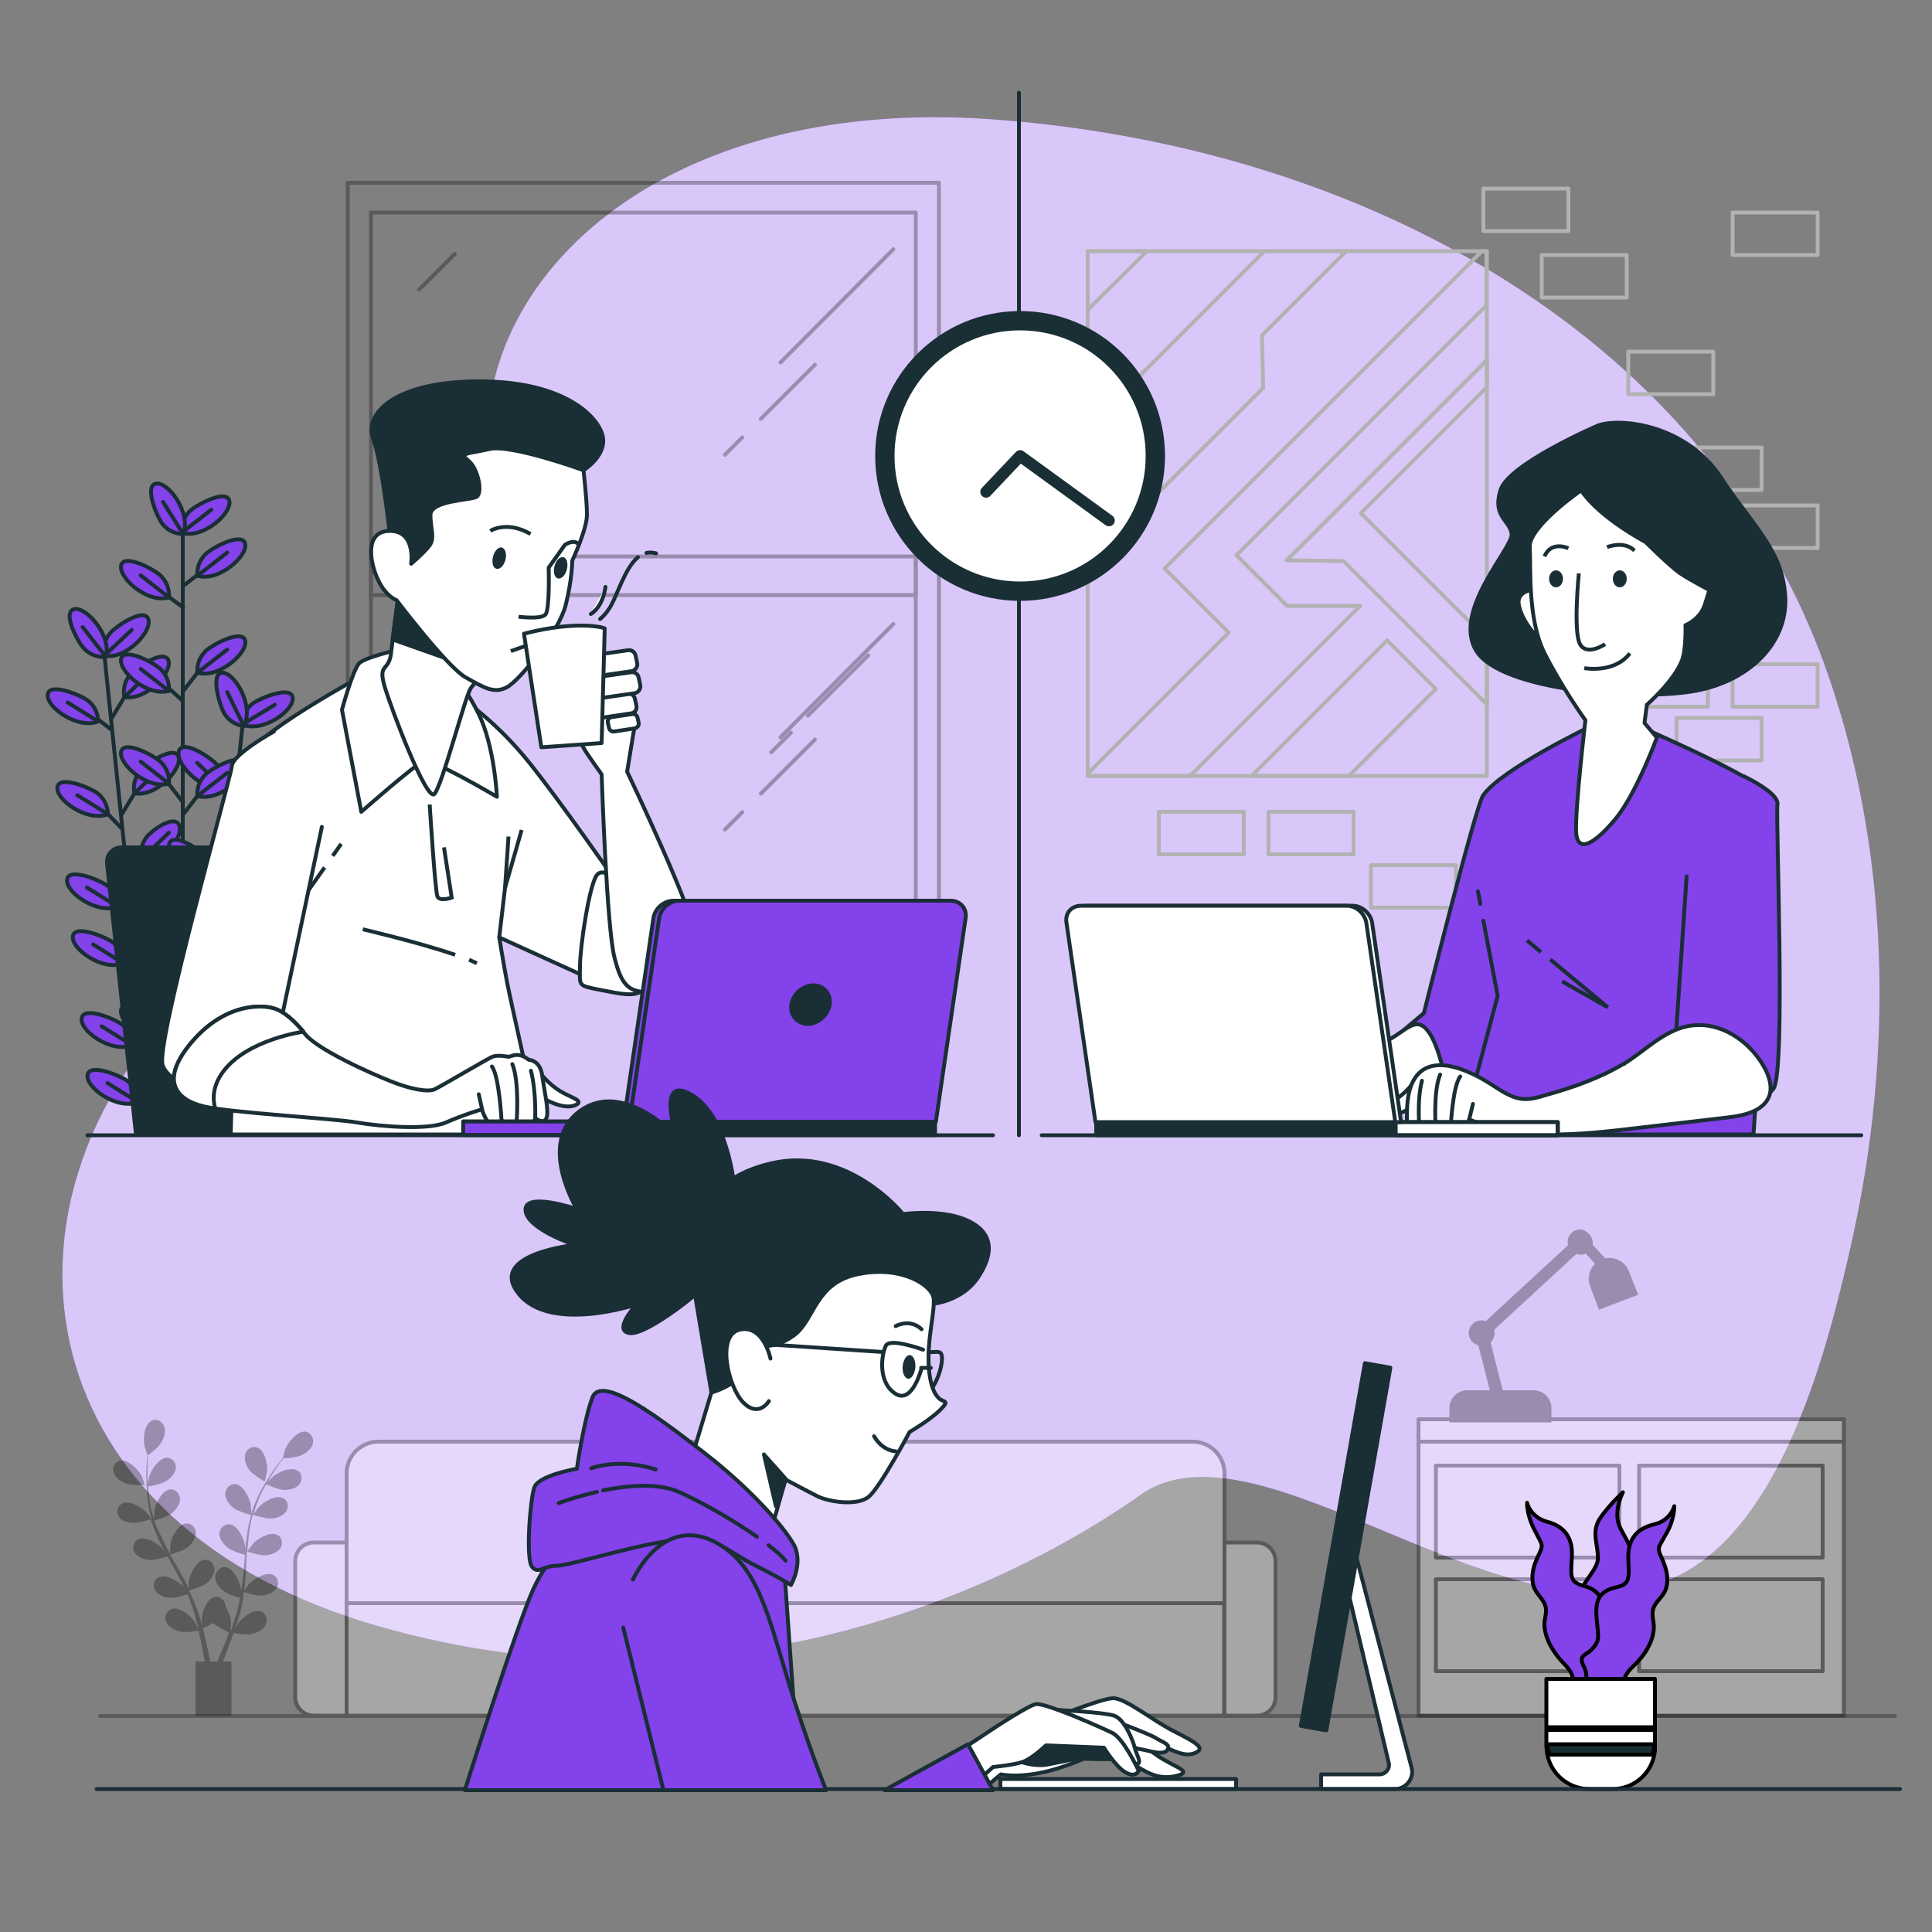 <?xml version="1.0" encoding="utf-8"?>
<svg version="1.1" id="Layer_1" xmlns="http://www.w3.org/2000/svg" xmlns:xlink="http://www.w3.org/1999/xlink" x="0px" y="0px"
	 viewBox="0 0 500 500" style="enable-background:new 0 0 500 500;" xml:space="preserve">
<rect x="0" y="0" width="500" height="500" fill="#808080" stroke="none"/>
<style type="text/css">
	.st0{fill:#8342EA;}
	.st1{opacity:0.7;fill:#FFFFFF;}
	.st2{fill:none;stroke:#1A2E35;stroke-linecap:round;stroke-linejoin:round;stroke-miterlimit:10;}
	.st3{opacity:0.3;}
	.st4{fill:#FFFFFF;stroke:#000000;stroke-linecap:round;stroke-linejoin:round;stroke-miterlimit:10;}
	.st5{fill:none;stroke:#000000;stroke-linecap:round;stroke-linejoin:round;stroke-miterlimit:10;}
	.st6{stroke:#000000;stroke-miterlimit:10;}
	.st7{fill:none;stroke:#B2B2B2;stroke-linecap:round;stroke-linejoin:round;stroke-miterlimit:10;}
	.st8{fill:#8342EA;stroke:#000000;stroke-linecap:round;stroke-linejoin:round;stroke-miterlimit:10;}
	.st9{fill:#1A2E35;stroke:#000000;stroke-linecap:round;stroke-linejoin:round;stroke-miterlimit:10;}
	.st10{fill:#8342EA;stroke:#1A2E35;stroke-linecap:round;stroke-linejoin:round;stroke-miterlimit:10;}
	.st11{fill:#5AE4A7;stroke:#1A2E35;stroke-linecap:round;stroke-linejoin:round;stroke-miterlimit:10;}
	.st12{fill:none;stroke:#1A2E35;stroke-miterlimit:10;}
	.st13{fill:#FFFFFF;stroke:#1A2E35;stroke-linecap:round;stroke-linejoin:round;stroke-miterlimit:10;}
	.st14{fill:#1A2E35;stroke:#1A2E35;stroke-linecap:round;stroke-linejoin:round;stroke-miterlimit:10;}
	.st15{fill:#1A2E35;}
	.st16{fill:none;stroke:#1A2E35;stroke-width:3;stroke-linecap:round;stroke-linejoin:round;stroke-miterlimit:10;}
</style>
<g id="Background_Simple">
</g>
<g id="Graphics">
</g>
<g id="Shadow_4">
</g>
<g id="Shadow_3">
</g>
<g id="Shadow_2">
</g>
<g id="Shadow_1">
</g>
<g id="Character_4">
</g>
<g id="Character_2_1_">
</g>
<g id="Character_1">
</g>
<g id="Text">
</g>
<g>
	<path class="st0" d="M409.7,86.7c-43.2-34.1-98.2-51.8-152.6-55.8c-82-6-130,37-131,81s-23.9,91.8-78,146.4
		c-54,54.6-41,136.6,50,162.6s166-12,197-34c31-22,96,42,139,21c27.4-13.4,38.9-59,44.9-85.5c11.2-49.4,10.4-103-7-150.9
		C459.2,136.7,437.2,108.5,409.7,86.7z"/>
	<path class="st1" d="M409.7,86.7c-43.2-34.1-98.2-51.8-152.6-55.8c-82-6-130,37-131,81s-23.9,91.8-78,146.4
		c-54,54.6-41,136.6,50,162.6s166-12,197-34c31-22,96,42,139,21c27.4-13.4,38.9-59,44.9-85.5c11.2-49.4,10.4-103-7-150.9
		C459.2,136.7,437.2,108.5,409.7,86.7z"/>
</g>
<line class="st2" x1="263.7" y1="24" x2="263.7" y2="293.8"/>
<g class="st3">
	<g>
		<path class="st4" d="M325.3,444H81.2c-2.7,0-4.8-2.2-4.8-4.8V404c0-2.7,2.2-4.8,4.8-4.8h244.1c2.7,0,4.8,2.2,4.8,4.8v35.1
			C330.2,441.8,328,444,325.3,444z"/>
		<path class="st4" d="M316.8,444H89.7v-62.7c0-4.5,3.7-8.2,8.2-8.2h210.8c4.5,0,8.2,3.7,8.2,8.2V444z"/>
		<rect x="89.7" y="414.9" class="st4" width="227.1" height="29.1"/>
	</g>
	<line class="st5" x1="25.9" y1="444.1" x2="490.4" y2="444.1"/>
</g>
<g class="st3">
	<rect x="367.1" y="373.1" class="st4" width="110.1" height="70.9"/>
	<g>
		<rect x="371.6" y="379.3" class="st4" width="47.5" height="23.8"/>
		<rect x="424.2" y="379.3" class="st4" width="47.5" height="23.8"/>
	</g>
	<g>
		<rect x="371.6" y="408.7" class="st4" width="47.5" height="23.8"/>
		<rect x="424.2" y="408.7" class="st4" width="47.5" height="23.8"/>
	</g>
	<rect x="367.1" y="367.3" class="st4" width="110.1" height="5.8"/>
	<path class="st6" d="M421.1,329.2c-0.9-2.4-3.5-3.6-5.9-3l-3.6-4c0.2-0.7,0.2-1.5-0.8-2.6c-0.5-0.5-1.1-0.9-1.9-0.9
		c-1.5,0-2.7,1.2-2.7,2.7c0,0.3,0.1,0.7,0.2,1l-21.8,20.1c-0.6-0.3-1.4-0.4-2.2-0.1c-0.8,0.3-1.5,1-1.7,1.9
		c-0.4,1.7,0.7,3.2,2.3,3.4l3.2,12.6h-6.5c-2.3,0-4.1,1.9-4.1,4.1v3.2H401v-3.2c0-2.3-1.9-4.1-4.1-4.1h-8.4l-3.3-13.1
		c0.7-0.5,1.1-1.3,1.1-2.2c0-0.3-0.1-0.7-0.2-1l21.8-20.1c0.4,0.2,0.8,0.3,1.2,0.3c0.5,0,1-0.1,1.4-0.4l3,3.3
		c-1.6,1.3-2.3,3.5-1.5,5.6l2.1,5.6l9.2-3.5L421.1,329.2z"/>
</g>
<g class="st3">
	<g>
		<path d="M68.5,383.4c0,0,0.6-2.4,0.6-2.5c0.2-1.8-0.5-5.4-2.4-6.2c-1.3-0.6-2.8,0.2-3.2,1.6c-0.4,1.4,0.2,3,1,4.1
			C65.4,381.6,68.5,383.4,68.5,383.4z"/>
		<path d="M32.5,383.9c1.5,0.6,5,0.4,5,0.4c0,0-0.8-2.3-0.9-2.4c-0.8-1.6-3.4-4.2-5.4-3.9c-1.4,0.2-2.2,1.7-1.8,3.1
			C29.8,382.4,31.3,383.4,32.5,383.9z"/>
		<path d="M34.1,394.1c1.5,0.2,4.7-0.9,4.9-0.9c0.6,1.8,1.3,3.5,2.1,5.3c0.5,1,1,2,1.5,3c-0.3-0.4-0.6-0.8-0.6-0.8
			c-1.2-1.3-4.4-3.2-6.2-2.3c-1.3,0.6-1.7,2.2-0.9,3.4c0.7,1.2,2.4,1.8,3.7,1.9c1.4,0.1,4.1-0.7,4.8-0.9c0.2,0.4,0.4,0.8,0.6,1.1
			c1,1.8,2,3.6,2.9,5.4c0.3,0.6,0.6,1.3,0.9,1.9c-0.3-0.4-0.5-0.7-0.5-0.7c-1.2-1.3-4.4-3.2-6.2-2.3c-1.3,0.6-1.7,2.2-0.9,3.4
			c0.7,1.2,2.4,1.8,3.7,1.9c1.3,0.1,3.8-0.6,4.6-0.9c0.3,0.7,0.6,1.3,0.8,2c0.2,0.4,0.3,0.9,0.5,1.3c0.1,0.4,0.3,0.9,0.4,1.3
			c0.2,0.9,0.5,1.7,0.7,2.6c0.2,0.6,0.3,1.1,0.4,1.7c-0.3-0.6-1-1.8-1-1.9c-1-1.5-3.9-3.8-5.8-3.2c-1.4,0.4-2,2-1.5,3.3
			c0.5,1.3,2.1,2.1,3.4,2.5c1.4,0.4,4.6-0.1,5-0.2c0.2,0.9,0.4,1.8,0.6,2.7c0.6,3,1,5.5,1.3,7.2l1.4,0c0-0.1,0-0.1,0-0.2
			c-0.3-1.8-0.8-4.3-1.5-7.3c-0.2-0.9-0.5-2-0.7-3c0.2-0.1,1.6-0.7,2.7-1.4c1.1,1.1,3.8,2.3,4.1,2.5c-0.3,0.9-0.7,1.8-1,2.6
			c-1.1,2.8-2.2,5.2-2.9,6.8l1.5-0.1c0.7-1.6,1.6-3.7,2.5-6.3c0.3-0.9,0.7-1.9,1-2.9c0.4,0.1,3.5,0.6,5,0.2c1.3-0.3,2.9-1.1,3.4-2.5
			c0.5-1.3,0-2.8-1.4-3.3c-1.9-0.6-4.8,1.7-5.8,3.2c-0.1,0.1-0.6,1.1-0.9,1.8c0.1-0.4,0.3-0.8,0.4-1.2c0.3-0.8,0.5-1.7,0.8-2.6
			c0.1-0.4,0.2-0.9,0.4-1.4c0.1-0.4,0.2-0.9,0.3-1.4c0.2-1.1,0.4-2.2,0.5-3.4c0.7,0.2,3.4,1.1,4.7,0.9c1.3-0.1,3-0.7,3.8-1.9
			c0.7-1.2,0.4-2.8-0.9-3.4c-1.8-0.9-5,1-6.2,2.3c-0.1,0.1-0.9,1.1-1.3,1.7c0.1-0.7,0.2-1.4,0.2-2.1c0.2-2,0.3-4.1,0.4-6.1
			c0-0.6,0.1-1.2,0.1-1.9c0.3,0.1,3.4,1.1,4.9,1c1.3-0.1,3-0.7,3.8-1.9c0.7-1.2,0.4-2.8-0.9-3.4c-1.8-0.9-5,1-6.2,2.3
			c-0.1,0.1-1.2,1.6-1.5,2c0.1-1.4,0.2-2.7,0.4-4.1c0.2-1.9,0.5-3.7,1-5.4c0.1,0,3.4,1.1,4.9,1c1.3-0.1,3-0.7,3.8-1.9
			c0.7-1.2,0.4-2.8-0.9-3.4c-1.8-0.9-5,1-6.2,2.3c-0.1,0.1-0.9,1.2-1.3,1.8c-0.1,0,0,0-0.1,0c0.5-1.8,1.2-3.6,1.9-5.1
			c0.4-0.9,0.9-1.8,1.4-2.6c0.6,0.3,3.3,1.5,4.7,1.5c1.4,0,3.1-0.4,3.9-1.5c0.8-1.1,0.7-2.8-0.5-3.5c-1.7-1.1-5.1,0.4-6.4,1.6
			c-0.1,0.1-0.8,0.8-1.3,1.3c0.2-0.4,0.4-0.7,0.6-1.1c0.8-1.3,1.6-2.5,2.3-3.5c0.4-0.6,0.8-1.1,1.2-1.5c0.7,0,3.6-0.2,4.8-0.9
			c1.2-0.6,2.6-1.7,2.8-3.1c0.2-1.4-0.7-2.8-2.1-2.9c-2-0.1-4.3,2.7-5,4.4c-0.1,0.1-0.7,2.5-0.7,2.5c0,0,0,0,0,0
			c-0.4,0.4-0.8,0.9-1.2,1.5c-0.8,1-1.6,2.1-2.4,3.4c-0.8,1.3-1.7,2.7-2.5,4.3c-0.8,1.6-1.5,3.3-2.1,5.2c0,0,0,0,0,0.1
			c0-0.6-0.1-2.3-0.1-2.4c-0.3-1.8-1.9-5.1-3.9-5.4c-1.4-0.2-2.6,1-2.7,2.4c-0.1,1.4,1,2.8,2.1,3.7c1.2,1,4.4,1.8,4.6,1.9
			c-0.5,1.8-0.9,3.6-1.1,5.5c-0.2,1.1-0.3,2.2-0.4,3.3c0-0.5-0.1-1-0.1-1c-0.3-1.8-1.9-5.1-3.9-5.4c-1.4-0.2-2.6,1-2.7,2.3
			c-0.1,1.4,1,2.8,2.1,3.7c1.1,0.9,3.8,1.7,4.5,1.9c0,0.4-0.1,0.8-0.1,1.3c-0.2,2-0.3,4.1-0.6,6.1c-0.1,0.7-0.2,1.4-0.3,2.1
			c0-0.5,0-0.8-0.1-0.9c-0.3-1.8-1.9-5.1-3.9-5.4c-1.4-0.2-2.6,1-2.7,2.4c-0.1,1.4,1,2.8,2.1,3.7c1,0.8,3.5,1.6,4.3,1.8
			c-0.1,0.7-0.2,1.4-0.4,2.1c-0.1,0.5-0.2,0.9-0.3,1.4c-0.1,0.5-0.3,0.9-0.4,1.3c-0.3,0.8-0.6,1.7-0.8,2.5c-0.2,0.6-0.4,1.1-0.6,1.7
			c0.1-0.7,0.2-2.1,0.2-2.2c0-1.2-0.5-3.1-1.4-4.5c0-0.2,0-0.4-0.1-0.5c-0.3-1.4-1.6-2.4-3-1.9c-1.9,0.6-3.1,4.1-3.1,5.9
			c0,0.1,0.1,1.3,0.2,2c-0.1-0.4-0.2-0.8-0.3-1.3c-0.2-0.9-0.5-1.7-0.8-2.6c-0.1-0.4-0.3-0.9-0.5-1.3c-0.1-0.4-0.3-0.9-0.5-1.4
			c-0.4-1-0.9-2.1-1.4-3.1c0.8-0.2,3.4-1,4.5-1.8c1-0.9,2.1-2.2,2.1-3.7c-0.1-1.4-1.2-2.6-2.7-2.4c-2,0.3-3.6,3.6-3.9,5.3
			c0,0.1-0.1,1.4-0.1,2.1c-0.3-0.6-0.6-1.2-0.9-1.9c-1-1.8-2-3.6-3-5.3c-0.3-0.5-0.6-1.1-0.9-1.6c0.3-0.1,3.4-0.9,4.6-1.9
			c1-0.9,2.1-2.2,2.1-3.7c-0.1-1.4-1.2-2.6-2.7-2.4c-2,0.3-3.6,3.6-3.9,5.3c0,0.1-0.1,2-0.1,2.5c-0.7-1.2-1.3-2.4-1.9-3.6
			c-0.8-1.7-1.6-3.3-2.2-5c0.1,0,3.4-0.9,4.6-1.9c1-0.9,2.1-2.2,2.1-3.7c-0.1-1.4-1.2-2.6-2.7-2.4c-2,0.3-3.6,3.6-3.9,5.3
			c0,0.1-0.1,1.5-0.1,2.2c-0.1,0-0.1,0-0.1,0c-0.6-1.8-1-3.6-1.2-5.4c-0.1-1-0.2-2-0.3-2.9c0.6-0.1,3.5-0.6,4.7-1.4
			c1.1-0.7,2.4-2,2.5-3.4c0.1-1.4-0.9-2.7-2.4-2.6c-2,0.1-4,3.1-4.5,4.9c0,0.1-0.2,1.1-0.3,1.8c0-0.4-0.1-0.9-0.1-1.3
			c-0.1-1.5,0-2.9,0-4.2c0-0.7,0.1-1.3,0.1-1.9c0.6-0.4,2.9-2.2,3.5-3.4c0.7-1.2,1.2-2.9,0.6-4.2c-0.6-1.3-2.1-2-3.3-1.2
			c-1.8,1-2.1,4.6-1.7,6.4c0,0.2,0.8,2.5,0.8,2.5c0,0,0,0,0,0c-0.1,0.6-0.1,1.2-0.2,1.9c-0.1,1.2-0.2,2.7-0.1,4.2
			c0,1.5,0.1,3.2,0.3,5c0.2,1.8,0.5,3.6,1.1,5.4c0,0,0,0,0,0.1c-0.3-0.5-1.3-1.8-1.4-1.9c-1.2-1.3-4.4-3.2-6.2-2.3
			c-1.3,0.6-1.7,2.2-0.9,3.4C31.1,393.4,32.8,394,34.1,394.1z"/>
		<path class="st3" d="M32.5,383.9c1.5,0.6,5,0.4,5,0.4c0,0-0.8-2.3-0.9-2.4c-0.8-1.6-3.4-4.2-5.4-3.9c-1.4,0.2-2.2,1.7-1.8,3.1
			C29.8,382.4,31.3,383.4,32.5,383.9z"/>
		<path class="st3" d="M68.5,383.4c0,0,0.6-2.4,0.6-2.5c0.2-1.8-0.5-5.4-2.4-6.2c-1.3-0.6-2.8,0.2-3.2,1.6c-0.4,1.4,0.2,3,1,4.1
			C65.4,381.6,68.5,383.4,68.5,383.4z"/>
		<path class="st3" d="M34.1,394.1c1.5,0.2,4.7-0.9,4.9-0.9c0.6,1.8,1.3,3.5,2.1,5.3c0.5,1,1,2,1.5,3c-0.3-0.4-0.6-0.8-0.6-0.8
			c-1.2-1.3-4.4-3.2-6.2-2.3c-1.3,0.6-1.7,2.2-0.9,3.4c0.7,1.2,2.4,1.8,3.7,1.9c1.4,0.1,4.1-0.7,4.8-0.9c0.2,0.4,0.4,0.8,0.6,1.1
			c1,1.8,2,3.6,2.9,5.4c0.3,0.6,0.6,1.3,0.9,1.9c-0.3-0.4-0.5-0.7-0.5-0.7c-1.2-1.3-4.4-3.2-6.2-2.3c-1.3,0.6-1.7,2.2-0.9,3.4
			c0.7,1.2,2.4,1.8,3.7,1.9c1.3,0.1,3.8-0.6,4.6-0.9c0.3,0.7,0.6,1.3,0.8,2c0.2,0.4,0.3,0.9,0.5,1.3c0.1,0.4,0.3,0.9,0.4,1.3
			c0.2,0.9,0.5,1.7,0.7,2.6c0.2,0.6,0.3,1.1,0.4,1.7c-0.3-0.6-1-1.8-1-1.9c-1-1.5-3.9-3.8-5.8-3.2c-1.4,0.4-2,2-1.5,3.3
			c0.5,1.3,2.1,2.1,3.4,2.5c1.4,0.4,4.6-0.1,5-0.2c0.2,0.9,0.4,1.8,0.6,2.7c0.6,3,1,5.5,1.3,7.2l1.4,0c0-0.1,0-0.1,0-0.2
			c-0.3-1.8-0.8-4.3-1.5-7.3c-0.2-0.9-0.5-2-0.7-3c0.2-0.1,1.6-0.7,2.7-1.4c1.1,1.1,3.8,2.3,4.1,2.5c-0.3,0.9-0.7,1.8-1,2.6
			c-1.1,2.8-2.2,5.2-2.9,6.8l1.5-0.1c0.7-1.6,1.6-3.7,2.5-6.3c0.3-0.9,0.7-1.9,1-2.9c0.4,0.1,3.5,0.6,5,0.2c1.3-0.3,2.9-1.1,3.4-2.5
			c0.5-1.3,0-2.8-1.4-3.3c-1.9-0.6-4.8,1.7-5.8,3.2c-0.1,0.1-0.6,1.1-0.9,1.8c0.1-0.4,0.3-0.8,0.4-1.2c0.3-0.8,0.5-1.7,0.8-2.6
			c0.1-0.4,0.2-0.9,0.4-1.4c0.1-0.4,0.2-0.9,0.3-1.4c0.2-1.1,0.4-2.2,0.5-3.4c0.7,0.2,3.4,1.1,4.7,0.9c1.3-0.1,3-0.7,3.8-1.9
			c0.7-1.2,0.4-2.8-0.9-3.4c-1.8-0.9-5,1-6.2,2.3c-0.1,0.1-0.9,1.1-1.3,1.7c0.1-0.7,0.2-1.4,0.2-2.1c0.2-2,0.3-4.1,0.4-6.1
			c0-0.6,0.1-1.2,0.1-1.9c0.3,0.1,3.4,1.1,4.9,1c1.3-0.1,3-0.7,3.8-1.9c0.7-1.2,0.4-2.8-0.9-3.4c-1.8-0.9-5,1-6.2,2.3
			c-0.1,0.1-1.2,1.6-1.5,2c0.1-1.4,0.2-2.7,0.4-4.1c0.2-1.9,0.5-3.7,1-5.4c0.1,0,3.4,1.1,4.9,1c1.3-0.1,3-0.7,3.8-1.9
			c0.7-1.2,0.4-2.8-0.9-3.4c-1.8-0.9-5,1-6.2,2.3c-0.1,0.1-0.9,1.2-1.3,1.8c-0.1,0,0,0-0.1,0c0.5-1.8,1.2-3.6,1.9-5.1
			c0.4-0.9,0.9-1.8,1.4-2.6c0.6,0.3,3.3,1.5,4.7,1.5c1.4,0,3.1-0.4,3.9-1.5c0.8-1.1,0.7-2.8-0.5-3.5c-1.7-1.1-5.1,0.4-6.4,1.6
			c-0.1,0.1-0.8,0.8-1.3,1.3c0.2-0.4,0.4-0.7,0.6-1.1c0.8-1.3,1.6-2.5,2.3-3.5c0.4-0.6,0.8-1.1,1.2-1.5c0.7,0,3.6-0.2,4.8-0.9
			c1.2-0.6,2.6-1.7,2.8-3.1c0.2-1.4-0.7-2.8-2.1-2.9c-2-0.1-4.3,2.7-5,4.4c-0.1,0.1-0.7,2.5-0.7,2.5c0,0,0,0,0,0
			c-0.4,0.4-0.8,0.9-1.2,1.5c-0.8,1-1.6,2.1-2.4,3.4c-0.8,1.3-1.7,2.7-2.5,4.3c-0.8,1.6-1.5,3.3-2.1,5.2c0,0,0,0,0,0.1
			c0-0.6-0.1-2.3-0.1-2.4c-0.3-1.8-1.9-5.1-3.9-5.4c-1.4-0.2-2.6,1-2.7,2.4c-0.1,1.4,1,2.8,2.1,3.7c1.2,1,4.4,1.8,4.6,1.9
			c-0.5,1.8-0.9,3.6-1.1,5.5c-0.2,1.1-0.3,2.2-0.4,3.3c0-0.5-0.1-1-0.1-1c-0.3-1.8-1.9-5.1-3.9-5.4c-1.4-0.2-2.6,1-2.7,2.3
			c-0.1,1.4,1,2.8,2.1,3.7c1.1,0.9,3.8,1.7,4.5,1.9c0,0.4-0.1,0.8-0.1,1.3c-0.2,2-0.3,4.1-0.6,6.1c-0.1,0.7-0.2,1.4-0.3,2.1
			c0-0.5,0-0.8-0.1-0.9c-0.3-1.8-1.9-5.1-3.9-5.4c-1.4-0.2-2.6,1-2.7,2.4c-0.1,1.4,1,2.8,2.1,3.7c1,0.8,3.5,1.6,4.3,1.8
			c-0.1,0.7-0.2,1.4-0.4,2.1c-0.1,0.5-0.2,0.9-0.3,1.4c-0.1,0.5-0.3,0.9-0.4,1.3c-0.3,0.8-0.6,1.7-0.8,2.5c-0.2,0.6-0.4,1.1-0.6,1.7
			c0.1-0.7,0.2-2.1,0.2-2.2c0-1.2-0.5-3.1-1.4-4.5c0-0.2,0-0.4-0.1-0.5c-0.3-1.4-1.6-2.4-3-1.9c-1.9,0.6-3.1,4.1-3.1,5.9
			c0,0.1,0.1,1.3,0.2,2c-0.1-0.4-0.2-0.8-0.3-1.3c-0.2-0.9-0.5-1.7-0.8-2.6c-0.1-0.4-0.3-0.9-0.5-1.3c-0.1-0.4-0.3-0.9-0.5-1.4
			c-0.4-1-0.9-2.1-1.4-3.1c0.8-0.2,3.4-1,4.5-1.8c1-0.9,2.1-2.2,2.1-3.7c-0.1-1.4-1.2-2.6-2.7-2.4c-2,0.3-3.6,3.6-3.9,5.3
			c0,0.1-0.1,1.4-0.1,2.1c-0.3-0.6-0.6-1.2-0.9-1.9c-1-1.8-2-3.6-3-5.3c-0.3-0.5-0.6-1.1-0.9-1.6c0.3-0.1,3.4-0.9,4.6-1.9
			c1-0.9,2.1-2.2,2.1-3.7c-0.1-1.4-1.2-2.6-2.7-2.4c-2,0.3-3.6,3.6-3.9,5.3c0,0.1-0.1,2-0.1,2.5c-0.7-1.2-1.3-2.4-1.9-3.6
			c-0.8-1.7-1.6-3.3-2.2-5c0.1,0,3.4-0.9,4.6-1.9c1-0.9,2.1-2.2,2.1-3.7c-0.1-1.4-1.2-2.6-2.7-2.4c-2,0.3-3.6,3.6-3.9,5.3
			c0,0.1-0.1,1.5-0.1,2.2c-0.1,0-0.1,0-0.1,0c-0.6-1.8-1-3.6-1.2-5.4c-0.1-1-0.2-2-0.3-2.9c0.6-0.1,3.5-0.6,4.7-1.4
			c1.1-0.7,2.4-2,2.5-3.4c0.1-1.4-0.9-2.7-2.4-2.6c-2,0.1-4,3.1-4.5,4.9c0,0.1-0.2,1.1-0.3,1.8c0-0.4-0.1-0.9-0.1-1.3
			c-0.1-1.5,0-2.9,0-4.2c0-0.7,0.1-1.3,0.1-1.9c0.6-0.4,2.9-2.2,3.5-3.4c0.7-1.2,1.2-2.9,0.6-4.2c-0.6-1.3-2.1-2-3.3-1.2
			c-1.8,1-2.1,4.6-1.7,6.4c0,0.2,0.8,2.5,0.8,2.5c0,0,0,0,0,0c-0.1,0.6-0.1,1.2-0.2,1.9c-0.1,1.2-0.2,2.7-0.1,4.2
			c0,1.5,0.1,3.2,0.3,5c0.2,1.8,0.5,3.6,1.1,5.4c0,0,0,0,0,0.1c-0.3-0.5-1.3-1.8-1.4-1.9c-1.2-1.3-4.4-3.2-6.2-2.3
			c-1.3,0.6-1.7,2.2-0.9,3.4C31.1,393.4,32.8,394,34.1,394.1z"/>
	</g>
	<rect x="50.6" y="430" width="9.3" height="14"/>
</g>
<g>
	<g>
		<rect x="420" y="130.8" class="st7" width="22" height="11"/>
		<rect x="448.4" y="130.8" class="st7" width="22" height="11"/>
		<rect x="433.9" y="144.7" class="st7" width="22" height="11"/>
		<rect x="433.9" y="115.8" class="st7" width="22" height="11"/>
		<rect x="420" y="171.9" class="st7" width="22" height="11"/>
		<rect x="448.4" y="171.9" class="st7" width="22" height="11"/>
		<rect x="448.4" y="55" class="st7" width="22" height="11"/>
		<rect x="421.4" y="91" class="st7" width="22" height="11"/>
		<rect x="399" y="66" class="st7" width="22" height="11"/>
		<rect x="383.9" y="48.8" class="st7" width="22" height="11"/>
		<rect x="433.9" y="185.8" class="st7" width="22" height="11"/>
		<rect x="299.9" y="210.1" class="st7" width="22" height="11"/>
		<rect x="328.3" y="210.1" class="st7" width="22" height="11"/>
		<rect x="354.8" y="223.9" class="st7" width="22" height="11"/>
	</g>
	<g>
		<rect x="281.5" y="65" class="st7" width="103.3" height="135.8"/>
		<path class="st7" d="M348.4,65h-21.2l-45.7,45.7v35.1l45.4-45.4l-0.3-13.6L348.4,65z M384.8,65h-1.3l-82.1,82.1l16.6,16.6
			l-36.4,36.4v0.7H308l44-44h-18.9l-13.1-13.1l64.7-64.7V65z M384.8,93.2L333,145l14.7,0.2l37.1,37.1v-16.9l-32.6-32.6l32.6-32.6
			V93.2z M359,165.7l-35.1,35.1h25.2l22.5-22.5L359,165.7z M281.5,65v15.2L296.8,65H281.5z"/>
	</g>
</g>
<g class="st3">
	<g>
		<rect x="90" y="47.3" class="st5" width="153" height="195.3"/>
		<rect x="96" y="55" class="st5" width="141" height="180"/>
		<rect x="96" y="144" class="st5" width="141" height="10"/>
	</g>
	<g>
		<line class="st5" x1="231.2" y1="64.5" x2="202" y2="93.8"/>
		<line class="st5" x1="192.1" y1="113.2" x2="187.6" y2="117.7"/>
		<line class="st5" x1="210.9" y1="94.4" x2="196.9" y2="108.4"/>
		<line class="st5" x1="117.7" y1="65.7" x2="108.5" y2="74.9"/>
		<line class="st5" x1="204.7" y1="189.6" x2="199.6" y2="194.7"/>
		<line class="st5" x1="224.7" y1="169.6" x2="209.1" y2="185.2"/>
	</g>
	<g>
		<line class="st5" x1="231.2" y1="161.5" x2="202" y2="190.8"/>
		<line class="st5" x1="192.1" y1="210.2" x2="187.6" y2="214.7"/>
		<line class="st5" x1="210.9" y1="191.4" x2="196.9" y2="205.4"/>
		<line class="st5" x1="117.7" y1="162.7" x2="108.5" y2="171.9"/>
		<line class="st5" x1="204.7" y1="286.6" x2="199.6" y2="291.7"/>
		<line class="st5" x1="224.7" y1="266.6" x2="209.1" y2="282.2"/>
	</g>
</g>
<g>
	<g>
		<path class="st8" d="M407.3,437.2c0,0-1-12.3,0-19.8c1-7.5,5.8-10.3,6.2-13.7c0.3-3.4-1.7-6.8,0.3-10.3c2.1-3.4,6.2-7.2,6.2-7.2
			s-2.7,5.1-0.7,9.2c2.1,4.1,5.2,8.5,3.1,12c-2.2,3.4-4.4,6.8-3.8,9.6c0.7,2.7,4.4,2.1,3.8,8.2c-0.7,6.2-2.4,8.5-2.4,8.5l0.3,3.4
			l-11.6-0.3"/>
		<path class="st8" d="M406.4,437.1c0,0,2.4-2.5-1.5-6.4c-2.5-2.5-5-6.2-5.2-10c-0.1-1.9,0.8-3.4,0.2-5.2c-0.6-1.9-2.6-3.2-3.1-5.3
			c-1-4.2,1.7-8,2.1-9.4c0.3-1.3,0-1.4-1.9-5.1c-1.9-3.7-1.8-6.8-1.8-6.8s0.8,3.7,5.1,4.9c4.3,1.1,6.8,3.9,6.5,9.1
			c-0.3,5.2-0.6,6.5,3,7.5c5.7,1.5,5.2,5.4,4.5,10.2c-0.4,3-0.6,3.8,1.2,6c1.5,1.8,3.7,1.5,1.9,4.5c-1.9,3.4,0.8,6.2-2.6,7.1
			C411.6,439.1,406.4,437.1,406.4,437.1z"/>
		<path class="st8" d="M420.9,437.7c0,0-2.4-2.6,1.7-6.4c2.6-2.4,5.2-6,5.4-9.9c0.1-1.9-0.7-3.4-0.1-5.2c0.7-1.9,2.7-3.1,3.3-5.2
			c1.2-4.1-1.5-8.1-1.8-9.4c-0.3-1.3,0-1.4,2-5c2-3.6,1.9-6.8,1.9-6.8s-0.9,3.7-5.2,4.7c-4.3,1-6.9,3.7-6.7,8.9
			c0.2,5.2,0.5,6.6-3.2,7.4c-5.8,1.3-5.3,5.3-4.8,10.1c0.3,3,0.5,3.8-1.4,5.9c-1.5,1.7-3.7,1.4-2.1,4.5c1.8,3.4-1,6.2,2.4,7.2
			C415.7,439.6,420.9,437.7,420.9,437.7z"/>
		<path class="st4" d="M428.3,434.5V452c0,0.3,0,0.7,0,1c-0.1,0.9-0.3,1.8-0.6,2.7c-1.5,4.3-5.6,7.3-10.4,7.3h-6
			c-4.8,0-8.9-3.1-10.4-7.3c-0.3-0.8-0.5-1.7-0.6-2.7c0-0.3-0.1-0.7-0.1-1v-17.5H428.3z"/>
	</g>
	<rect x="400.3" y="447" class="st9" width="28" height="0.7"/>
	<path class="st9" d="M428.2,451.4c-0.1,0.9-0.3,1.8-0.6,2.7H401c-0.3-0.8-0.5-1.7-0.6-2.7H428.2z"/>
</g>
<g>
	<g>
		<line class="st2" x1="27.1" y1="170.4" x2="39.7" y2="291.6"/>
		<g>
			<g>
				<line class="st2" x1="37.9" y1="274.5" x2="32.3" y2="268.6"/>
				<path class="st10" d="M34.2,270.5c0,0,0.2-2.9-2.4-5.2c-1.6-1.4-9.8-4.9-10.6-2C20.2,266.5,28.7,272.7,34.2,270.5z"/>
				<line class="st2" x1="34.2" y1="270.5" x2="26.3" y2="265.6"/>
			</g>
			<g>
				<line class="st2" x1="39.3" y1="287.8" x2="33.8" y2="283.3"/>
				<path class="st10" d="M35.7,285.2c0,0,0.2-2.9-2.4-5.2c-1.6-1.4-9.8-4.9-10.6-2C21.8,281.2,30.2,287.4,35.7,285.2z"/>
				<line class="st2" x1="35.7" y1="285.2" x2="27.8" y2="280.3"/>
			</g>
			<g>
				<line class="st2" x1="34.1" y1="237.7" x2="28.6" y2="232.7"/>
				<path class="st10" d="M30.4,234.6c0,0,0.2-2.9-2.4-5.2c-1.6-1.4-9.8-4.9-10.6-2C16.5,230.6,25,236.8,30.4,234.6z"/>
				<line class="st2" x1="30.4" y1="234.6" x2="22.5" y2="229.7"/>
			</g>
			<g>
				<line class="st2" x1="35.7" y1="253.3" x2="30.1" y2="247.4"/>
				<path class="st10" d="M31.9,249.3c0,0,0.2-2.9-2.4-5.2c-1.6-1.4-9.8-4.9-10.6-2C18,245.3,26.5,251.5,31.9,249.3z"/>
				<line class="st2" x1="31.9" y1="249.3" x2="24.1" y2="244.4"/>
			</g>
			<g>
				<line class="st2" x1="31.6" y1="214.5" x2="26.1" y2="208.8"/>
				<path class="st10" d="M27.9,210.7c0,0,0.2-2.9-2.4-5.2c-1.6-1.4-9.8-4.9-10.6-2C14,206.7,22.5,212.9,27.9,210.7z"/>
				<line class="st2" x1="27.9" y1="210.7" x2="20" y2="205.8"/>
			</g>
			<g>
				<line class="st2" x1="28.9" y1="188.9" x2="23.6" y2="184.8"/>
				<path class="st10" d="M25.4,186.7c0,0,0.2-2.9-2.4-5.2c-1.6-1.4-9.8-4.9-10.6-2C11.5,182.7,20,188.9,25.4,186.7z"/>
				<line class="st2" x1="25.4" y1="186.7" x2="17.5" y2="181.8"/>
			</g>
			<g>
				<line class="st2" x1="37.4" y1="266.3" x2="42" y2="258.7"/>
				<path class="st11" d="M40.6,261c0,0-0.8-2.8,1.3-5.6c1.2-1.7,8.6-6.8,10-4.1C53.4,254.2,46.4,262.1,40.6,261z"/>
				<line class="st2" x1="40.6" y1="261" x2="46.2" y2="255.8"/>
			</g>
			<g>
				<line class="st2" x1="33.3" y1="227.6" x2="38" y2="220"/>
				<path class="st10" d="M36.6,222.3c0,0-0.8-2.8,1.3-5.6c1.2-1.7,7-5.9,8.4-3.3C47.8,216.4,42.4,223.4,36.6,222.3z"/>
				<line class="st2" x1="36.6" y1="222.3" x2="43.7" y2="215.5"/>
			</g>
			<g>
				<line class="st2" x1="31.6" y1="210.6" x2="36.2" y2="203"/>
				<path class="st10" d="M34.8,205.3c0,0-0.8-2.8,1.3-5.6c1.2-1.7,8.6-6.8,10-4.1C47.6,198.5,40.6,206.4,34.8,205.3z"/>
				<line class="st2" x1="34.8" y1="205.3" x2="41.9" y2="198.5"/>
			</g>
			<g>
				<line class="st2" x1="29" y1="185.7" x2="33.6" y2="178.1"/>
				<path class="st10" d="M32.2,180.4c0,0-0.8-2.8,1.3-5.6c1.2-1.7,8.6-6.8,10-4.1C45,173.6,38,181.4,32.2,180.4z"/>
				<line class="st2" x1="32.2" y1="180.4" x2="39.3" y2="173.6"/>
				<path class="st10" d="M27,169.7c0,0-0.8-2.8,1.3-5.6c1.2-1.7,8.6-6.8,10-4.1C39.8,163,32.8,170.8,27,169.7z"/>
				<line class="st2" x1="27" y1="169.7" x2="34.1" y2="163"/>
				<path class="st10" d="M27.4,170c0,0-2.8,0.5-5.4-1.9c-1.6-1.4-5.9-9.3-3-10.4C22,156.6,29,164.4,27.4,170z"/>
				<line class="st2" x1="27.4" y1="170" x2="21.4" y2="162.3"/>
			</g>
		</g>
	</g>
	<line class="st2" x1="47.3" y1="135.6" x2="47.3" y2="291.3"/>
	<g>
		<line class="st2" x1="62.7" y1="188.3" x2="51.9" y2="291.9"/>
		<g>
			<g>
				<line class="st2" x1="52.1" y1="291.2" x2="49" y2="287.6"/>
				<path class="st11" d="M49,287.6c0,0,0.8-2.8-1.3-5.6c-1.2-1.7-8.6-6.8-10-4.1C36.2,280.8,43.2,288.7,49,287.6z"/>
				<line class="st2" x1="49" y1="287.6" x2="42.3" y2="281.2"/>
			</g>
			<g>
				<line class="st2" x1="55.9" y1="254.2" x2="51.3" y2="250.4"/>
				<path class="st11" d="M52.7,251.7c0,0,0.8-2.8-1.3-5.6c-1.2-1.7-8.6-6.8-10-4.1C39.9,245,46.9,252.8,52.7,251.7z"/>
				<line class="st2" x1="52.7" y1="251.7" x2="46" y2="245.3"/>
			</g>
			<g>
				<line class="st2" x1="54.4" y1="271.7" x2="49.8" y2="264.2"/>
				<path class="st11" d="M51.2,266.4c0,0,0.8-2.8-1.3-5.6c-1.2-1.7-8.6-6.8-10-4.1C38.4,259.7,45.4,267.5,51.2,266.4z"/>
				<line class="st2" x1="51.2" y1="266.4" x2="44.5" y2="260"/>
			</g>
			<g>
				<line class="st2" x1="58.2" y1="230.7" x2="53.8" y2="225.6"/>
				<path class="st10" d="M55.2,227.8c0,0,0.8-2.8-1.3-5.6c-1.2-1.7-8.6-6.8-10-4.1C42.4,221.1,49.4,228.9,55.2,227.8z"/>
				<line class="st2" x1="55.2" y1="227.8" x2="48.5" y2="221.4"/>
			</g>
			<g>
				<line class="st2" x1="60.6" y1="208.2" x2="56.3" y2="201.6"/>
				<path class="st10" d="M57.7,203.8c0,0,0.8-2.8-1.3-5.6c-1.2-1.7-8.6-6.8-10-4.1C44.9,197.1,51.9,204.9,57.7,203.8z"/>
				<line class="st2" x1="57.7" y1="203.8" x2="51" y2="197.4"/>
			</g>
			<g>
				<line class="st2" x1="53" y1="284.2" x2="59.1" y2="277.7"/>
				<path class="st11" d="M57.3,279.7c0,0-0.2-2.9,2.4-5.2c1.6-1.4,9.8-4.9,10.6-2C71.2,275.7,62.7,281.9,57.3,279.7z"/>
				<line class="st2" x1="57.3" y1="279.7" x2="65.6" y2="274.5"/>
			</g>
			<g>
				<line class="st2" x1="57" y1="245.5" x2="63.2" y2="239"/>
				<path class="st11" d="M61.3,241c0,0-0.2-2.9,2.4-5.2c1.6-1.4,9.8-4.9,10.6-2C75.2,237,66.7,243.2,61.3,241z"/>
				<line class="st2" x1="61.3" y1="241" x2="69.6" y2="235.8"/>
			</g>
			<g>
				<line class="st2" x1="58.8" y1="228.5" x2="64.9" y2="222"/>
				<path class="st11" d="M63.1,224c0,0-0.2-2.9,2.4-5.2c1.6-1.4,9.8-4.9,10.6-2C77,220,68.5,226.2,63.1,224z"/>
				<line class="st2" x1="63.1" y1="224" x2="71.4" y2="218.8"/>
			</g>
			<g>
				<line class="st2" x1="61.3" y1="202.3" x2="67.5" y2="197.1"/>
				<path class="st11" d="M65.7,199c0,0-0.2-2.9,2.4-5.2c1.6-1.4,9.8-4.9,10.6-2C79.6,195,71.1,201.2,65.7,199z"/>
				<line class="st11" x1="65.7" y1="199" x2="74" y2="193.8"/>
				<path class="st10" d="M62.7,187.5c0,0-0.2-2.9,2.4-5.2c1.6-1.4,9.8-4.9,10.6-2C76.6,183.5,68.2,189.8,62.7,187.5z"/>
				<line class="st2" x1="62.7" y1="187.5" x2="71.1" y2="182.4"/>
				<path class="st10" d="M63.1,187.9c0,0-2.9-0.1-4.9-3c-1.2-1.7-3.8-10.3-0.9-10.8C60.6,173.7,65.9,182.7,63.1,187.9z"/>
				<line class="st2" x1="63.1" y1="187.9" x2="58.8" y2="179.1"/>
			</g>
		</g>
	</g>
	<g>
		<g>
			<line class="st2" x1="47.1" y1="274.3" x2="42" y2="267.5"/>
			<path class="st11" d="M43.7,269.6c0,0,0.5-2.8-1.9-5.4c-1.4-1.6-9.3-5.9-10.4-3.1C30.3,264.2,38,271.3,43.7,269.6z"/>
			<line class="st2" x1="43.7" y1="269.6" x2="36.4" y2="263.9"/>
		</g>
		<g>
			<line class="st2" x1="47.3" y1="241.6" x2="42" y2="236.8"/>
			<path class="st11" d="M43.7,238.9c0,0,0.5-2.8-1.9-5.4c-1.4-1.6-9.3-5.9-10.4-3.1C30.3,233.5,38,240.5,43.7,238.9z"/>
			<line class="st2" x1="43.7" y1="238.9" x2="36.4" y2="233.2"/>
		</g>
		<g>
			<line class="st2" x1="47.4" y1="207.7" x2="42" y2="200.7"/>
			<path class="st10" d="M43.7,202.8c0,0,0.5-2.8-1.9-5.4c-1.4-1.6-9.3-5.9-10.4-3.1C30.3,197.4,38,204.4,43.7,202.8z"/>
			<line class="st2" x1="43.7" y1="202.8" x2="36.4" y2="197.1"/>
		</g>
		<g>
			<line class="st2" x1="47.1" y1="181.2" x2="42" y2="176.6"/>
			<path class="st10" d="M43.7,178.8c0,0,0.5-2.8-1.9-5.4c-1.4-1.6-9.3-5.9-10.4-3.1C30.3,173.4,38,180.4,43.7,178.8z"/>
			<line class="st2" x1="43.7" y1="178.8" x2="36.4" y2="173.1"/>
		</g>
		<g>
			<line class="st2" x1="47.4" y1="157.2" x2="42.1" y2="153.3"/>
			<path class="st10" d="M43.7,154.6c0,0,0.5-2.8-1.9-5.4c-1.4-1.6-9.3-5.9-10.4-3.1C30.3,149.2,38,156.3,43.7,154.6z"/>
			<line class="st2" x1="43.7" y1="154.6" x2="36.4" y2="148.9"/>
		</g>
		<g>
			<line class="st2" x1="48.4" y1="282.4" x2="52.7" y2="276.9"/>
			<path class="st11" d="M51.1,279c0,0-0.5-2.8,1.9-5.4c1.4-1.6,9.3-5.9,10.4-3.1C64.5,273.6,56.7,280.6,51.1,279z"/>
			<line class="st2" x1="51.1" y1="279" x2="58.8" y2="273"/>
		</g>
		<g>
			<line class="st2" x1="47.3" y1="235.1" x2="52.7" y2="228"/>
			<path class="st11" d="M51.1,230.1c0,0-0.5-2.8,1.9-5.4c1.4-1.6,9.3-5.9,10.4-3.1C64.5,224.7,56.7,231.8,51.1,230.1z"/>
			<line class="st2" x1="51.1" y1="230.1" x2="58.8" y2="224.1"/>
		</g>
		<g>
			<line class="st2" x1="47.3" y1="210.9" x2="52.7" y2="203.9"/>
			<path class="st10" d="M51.1,206c0,0-0.5-2.8,1.9-5.4c1.4-1.6,9.3-5.9,10.4-3.1C64.5,200.6,56.7,207.6,51.1,206z"/>
			<line class="st2" x1="51.1" y1="206" x2="58.8" y2="200"/>
		</g>
		<g>
			<line class="st2" x1="47.3" y1="179" x2="52.7" y2="172"/>
			<path class="st10" d="M51.1,174.1c0,0-0.5-2.8,1.9-5.4c1.4-1.6,9.3-5.9,10.4-3.1C64.5,168.7,56.7,175.7,51.1,174.1z"/>
			<line class="st2" x1="51.1" y1="174.1" x2="58.8" y2="168.1"/>
		</g>
		<g>
			<line class="st2" x1="47.6" y1="151.5" x2="52.9" y2="147.4"/>
			<path class="st10" d="M51.1,149c0,0-0.5-2.8,1.9-5.4c1.4-1.6,9.3-5.9,10.4-3.1C64.5,143.6,56.7,150.7,51.1,149z"/>
			<line class="st2" x1="51.1" y1="149" x2="58.8" y2="143"/>
			<path class="st10" d="M47,137.9c0,0-0.5-2.8,1.9-5.4c1.4-1.6,9.3-5.9,10.4-3.1C60.4,132.5,52.7,139.6,47,137.9z"/>
			<line class="st2" x1="47" y1="137.9" x2="54.7" y2="131.9"/>
			<path class="st10" d="M47.4,138.2c0,0-2.9,0.2-5.2-2.4c-1.4-1.6-4.9-9.8-2-10.6C43.4,124.3,49.6,132.8,47.4,138.2z"/>
			<line class="st2" x1="47.4" y1="138.2" x2="42.2" y2="129.9"/>
		</g>
	</g>
</g>
<g>
	<g>
		<path class="st10" d="M411.8,187.9c0,0-23.4,11.2-28,18c-2,3-15.3,56.3-15.3,56.3l-8.8,7.4l13.6,24h80.5c0,0,5.9-83,4.7-87.1
			c-1.2-4.1-29.2-16.2-32.4-17.7C422.7,187.3,414.5,186.4,411.8,187.9z"/>
		<polyline class="st12" points="401.2,248.3 416.1,260.7 404.3,254 		"/>
		<line class="st12" x1="395.2" y1="243.4" x2="398.8" y2="246.4"/>
		<g>
			<path class="st13" d="M316,280c0,0-2.8,0.4-3.9,2.2c-1.1,1.8-3.2,6.9-2.2,7.4c1,0.4,1.7-1.1,2.4-2.2c0.7-1.1,1.7-2.8,1.7-2.8
				l2.2-0.4L316,280z"/>
			<path class="st13" d="M319.9,277.3c0,0-3.2-0.3-4,1.1c-0.8,1.4-2.5,10.6-2.4,11.7c0.1,1.1,1.5,1.7,2.6-0.3
				c1.1-1.9,3.5-10.6,3.5-10.6L319.9,277.3z"/>
			<path class="st13" d="M326.5,277.2c0,0-4.7-2.2-6.7-1.8c-1.9,0.4-4.7,14.6-4.3,15.3c0.4,0.7,2.4,0.8,3.1-0.3
				c0.7-1.1,4.7-7.9,5.8-9.6C325.5,279.1,326.5,277.2,326.5,277.2z"/>
			<path class="st13" d="M375,284.4c0,0-1.8-12.3-5.1-17.1c-3.3-4.8-5.7-0.7-10.7,1.9c-3,1.6-21.1,9.2-22,9.5
				c-0.9,0.3-8.7-4.2-10.2-3c-1.5,1.2-7.2,8.4-8.4,12.3c-1.2,3.9,1.8,4.2,3,3c1.2-1.2,4.8-6.9,6.3-8.1c1.5-1.2,5.1,2.7,5.1,2.7
				s-5.4,2.7-7.2,3.9c-1.8,1.2,0.9,1.8,3.9,1.8c3,0,6.9-1.2,8.7-2.1c1.8-0.9,3-1.5,3-1.5S365.1,287.8,375,284.4z"/>
		</g>
		<path class="st14" d="M413.6,110.1c0,0-23.3,10-25.3,16.8c-2.1,6.8,2.4,7.7,2.9,11.2c0.6,3.5-15.6,20-9.1,30.4
			c6.5,10.3,41.9,13,56.6,10.3c14.7-2.7,24.2-13,23.3-24.8c-0.9-11.8-8-17.4-16.8-30.7C436.3,110.1,419.8,108,413.6,110.1z"/>
		<g>
			<path class="st13" d="M396.8,152.6c0,0-3.8,0.3-3.8,3.2c0,2.9,3.8,9.1,5.6,8.8C400.3,164.3,396.8,152.6,396.8,152.6z"/>
			<g>
				<path class="st13" d="M409.2,126.9c0,0-13.6,9.4-13.3,14.7c0.3,5.3-0.6,18.6,3.8,27.4c4.4,8.8,10.6,17.4,10.6,17.4
					s-2.7,23-2.4,28.9c0.3,5.9,5,2.9,10.3-3.5c5.3-6.5,10.6-20.9,10.6-20.9l-3.2-3.8l0.6-4.7c0,0,7.1-6.2,9.1-11.5
					c1.1-2.9,0.9-9.1,0.9-9.1s3.8-1.5,5-5.3c1.2-3.8,1.2-3.8,1.2-3.8s-4.7-2.4-7.7-4.4c-2.9-2.1-8.8-8-8.8-8S413.9,134,409.2,126.9z
					"/>
				<path class="st12" d="M408.6,148.4c0,0-1.5,15,0.3,18.3c1.8,3.2,6.5,0,6.5,0"/>
				<path class="st12" d="M410,172.9c0,0,7.7,1.5,11.8-3.8"/>
				<ellipse class="st15" cx="419.2" cy="149.8" rx="1.8" ry="2.2"/>
				<ellipse class="st15" cx="402.7" cy="149.8" rx="1.8" ry="2.2"/>
				<path class="st12" d="M415.9,141.6c0,0,4.4-1.8,7.1,0.9"/>
				<path class="st12" d="M405.9,141.9c0,0-4.4-2.1-6.2,2.1"/>
			</g>
		</g>
		<polyline class="st2" points="383.9,238.3 387.6,257.7 380.1,286 		"/>
		<line class="st2" x1="382.5" y1="230.7" x2="383.1" y2="233.9"/>
		<g>
			<path class="st10" d="M451.3,200.9c0,0,9.2,4.3,8.7,7.3c-0.5,3,2.2,68.9-1,73.5c-3.2,4.5-12.2,3-12.2,3s-3.8-11.8-7.7-15.4
				c-3.9-3.6-5.3-2.4-5.3-2.4l2.7-40.1"/>
			<path class="st13" d="M365.3,280.8c0,0-1.9,2.5-4.7,4.1c-2.7,1.6-6.3,2.5-3.8,3.6c2.5,1.1,6.3-0.5,8.5-1.9
				C367.5,285.2,365.3,280.8,365.3,280.8z"/>
			<path class="st13" d="M420.3,275.3c6-3.7,11.4-9.8,18.9-10c7.4-0.3,14.3,5,17.6,11.3c1.1,2.1,1.8,4.5,1.2,6.7
				c-1.3,4.2-6.5,5.4-10.9,5.9c-8,0.9-16,1.9-24,2.8c-14.4,1.7-29.5,3.3-42.9-2.3c-0.3,1.2-0.7,2.6-1.6,3.4c-1,0.8-2.8,0.8-3.3-0.4
				c-0.8,0.7-2.1,1.4-3.9,0.3c-0.3-0.1-1.5,0.5-2.9,0.3c-0.5-0.1-2.1-0.8-2.6-0.9c-0.6-0.1-1.3-0.4-1.6-0.9
				c-0.2-0.4-0.2-0.8-0.2-1.3c0-2.8,0-5.7,0.8-8.4c3.4-10.8,15.5-4.9,21.9-0.6c2.2,1.4,4.5,2.9,7.1,3.2c1.9,0.2,3.9-0.3,5.8-0.9
				c6.9-1.9,14.2-4.4,20.5-8.2C420.3,275.4,420.3,275.4,420.3,275.3z"/>
			<line class="st2" x1="380.2" y1="289.8" x2="381.2" y2="285.7"/>
			<path class="st2" d="M375.4,292.3c0,0,0.5-11.2,2.5-13.7"/>
			<path class="st2" d="M371.6,292.6c0,0-0.8-9.9,1.1-14.5"/>
			<path class="st2" d="M367.4,292.6c0,0-0.8-7.6,0.6-12.9"/>
		</g>
	</g>
</g>
<g>
	<path class="st14" d="M35.2,293.7l-7.5-70.3c-0.2-2.2,1.5-4.1,3.7-4.1h48.5c1.7,0,3.3,1.2,3.6,2.9l15.8,71.5H35.2z"/>
	<g>
		<path class="st13" d="M94.5,174.5c0,0-30.6,16.3-31.4,22.7c-0.8,6.4-3.4,96.4-3.4,96.4h80.2c0,0-7.9-35.3-8.7-39.5s-2-11.5-2-11.5
			l26.4,12l3.9-26.4c0,0-13.8-19.9-22.5-30.8c-8.7-10.9-19.9-19.3-25-20.5C107.1,175.9,94.5,174.5,94.5,174.5z"/>
		<g>
			<polyline class="st12" points="129.2,242.6 130.7,229.8 135,214.8 			"/>
			<line class="st12" x1="130.7" y1="229.8" x2="131.6" y2="216.5"/>
			<path class="st12" d="M121.4,248.4c0.7,0.3,1.4,0.6,2,0.9"/>
			<path class="st12" d="M93.9,240.5c0,0,14.2,3.3,23.9,6.6"/>
			<path class="st12" d="M111.2,208.2c0,0,1.4,22.4,2,23.8c0.6,1.4,3.7,0.3,3.7,0.3l-2-13"/>
			<line class="st12" x1="86.1" y1="221.5" x2="88.3" y2="218.4"/>
			<line class="st12" x1="77.5" y1="233.7" x2="84" y2="224.5"/>
		</g>
		<path class="st13" d="M103.7,168c0,0-9,2-10.7,3.6c-1.7,1.7-4.5,12.1-4.5,12.1l5,26.4c0,0,14.3-12.6,16.3-13.2
			c2-0.6,18.8,9.3,18.8,9.3s-0.6-13.2-4.8-21.6c-4.2-8.4-7.9-11.8-11.8-14.3C108.2,167.7,103.7,168,103.7,168z"/>
		<g>
			<path class="st13" d="M103.7,149.8c0,0-2,14.6-2.5,19.3c-0.6,4.8-3.4,2.5-1.7,8.4c1.7,5.9,10.9,30,12.9,28c2-2,8.1-25.8,9.5-27.5
				s3.9-5,3.9-5L103.7,149.8z"/>
			<path class="st14" d="M103.5,151.1c-0.4,2.9-1.3,9.7-1.9,14.4l21.5,7.6l-1.7-4.8l-15.7-16.5L103.5,151.1z"/>
		</g>
		<g>
			<path class="st13" d="M70.9,189.3c0,0-10.7,5.9-10.9,9c-0.3,3.1-19.9,72.1-17.9,77.4c2,5.3,11.2,6.2,11.2,6.2s8.7-14.3,13.5-16.8
				c4.8-2.5,6.4-3.1,6.4-3.1L83.3,214"/>
			<path class="st13" d="M140.2,278.2c0,0,2,2.5,4.8,4.2c2.8,1.7,6.4,2.5,3.9,3.6c-2.5,1.1-6.4-0.6-8.7-2
				C137.9,282.7,140.2,278.2,140.2,278.2z"/>
			<path class="st13" d="M78.5,267c0,0-0.2-0.2-0.5-0.6c-1-1.1-3.4-3.8-6-5c-3.4-1.7-13.5-2-22.2,8.1c-8.7,10.1-4.2,15.1,2.8,16.8
				c7,1.7,33.4,3.1,39.8,4.2c6.4,1.1,18.5,2,23,0c4.5-2,9.3-3.4,9.3-3.4s1.4,4.5,3.4,4.5c2,0,1.7-1.7,1.7-1.7s1.1,1.1,2,1.1
				c0.8,0,2-0.8,2-0.8s1.4,1.1,3.1,0.6c1.7-0.6,1.7-1.4,1.7-1.4s2,1.7,2.8,0c0.8-1.7-0.6-7.3-1.1-11.2c-0.6-3.9-3.4-3.9-3.4-3.9
				l-0.9-0.6c-0.9-0.6-2-0.8-3-0.6l-1.4,0.4c0,0-2.8-0.6-4.2,0c-1.4,0.6-13.2,7.6-14.9,8.4c-1.7,0.8-6.2,0-11.2-2
				C96.2,277.9,81,271.2,78.5,267z"/>
			<line class="st2" x1="124.8" y1="287.2" x2="123.9" y2="283.2"/>
			<path class="st13" d="M57.7,277.4C63.9,269,78.5,267,78.5,267s-0.2-0.2-0.5-0.6c-1-1.1-3.4-3.8-6-5c-3.4-1.7-13.5-2-22.2,8.1
				c-8.7,10.1-4.2,15.1,2.8,16.8c0.8,0.2,1.9,0.4,3.1,0.6C55,284.4,55,281.1,57.7,277.4z"/>
			<path class="st2" d="M129.8,290c0,0-0.6-11.5-2.5-14"/>
			<path class="st2" d="M133.7,290.3c0,0,0.8-10.1-1.1-14.9"/>
			<path class="st2" d="M138.5,289.4c0,0,0.3-6.9-1.1-12.3"/>
		</g>
		<g>
			<path class="st13" d="M159.5,228.3c0,0-3-3.9-4.9-2c-2,2-4.5,18.7-4.5,23.8c0,5.1-0.8,4.9,5.3,6.1c6.1,1.2,8.3,1.6,10.6,0.4
				c2.4-1.2-1-8.7-2.8-14.8C161.5,235.7,159.5,228.3,159.5,228.3z"/>
			<g>
				<g>
					<path class="st13" d="M167.3,143.1c0.8-0.2,1.6-0.1,2.5,0.1"/>
					<path class="st13" d="M155.3,160.2c0.7-0.6,1.4-1.3,2-2.2c2.2-2.8,4.1-10.7,7.8-13.8"/>
					<path class="st13" d="M152.9,158.9c0,0,3-1.5,3.8-7"/>
				</g>
				<path class="st13" d="M164.5,186.3l-2.2,13.4c0,0,18.1,37.8,18.3,44.9c0.2,7.1-2,11.2-9.8,12c-7.9,0.8-9.8-1-11.8-8.9
					c-2-7.9-3.3-47.3-3.3-47.3s-3.7-5.1-4.7-6.9c-1-1.8-1.4-4.5-1.4-5.1c0-0.6-1.4-17.1-1.4-17.1l14.2-0.2L164.5,186.3z"/>
				<path class="st13" d="M163.4,184.6l-7.3,1.1c-0.9,0.2-1.8-0.4-2-1.3l-0.4-1.8c-0.2-0.9,0.4-1.8,1.3-2l7.3-1.1
					c0.9-0.2,1.8,0.4,2,1.3l0.4,1.8C164.9,183.6,164.3,184.5,163.4,184.6z"/>
				<path class="st13" d="M164.3,188.5l-5.3,0.8c-0.7,0.1-1.3-0.3-1.4-1l-0.3-1.3c-0.1-0.7,0.3-1.3,1-1.4l5.3-0.8
					c0.7-0.1,1.3,0.3,1.4,1l0.3,1.3C165.4,187.7,165,188.3,164.3,188.5z"/>
				<path class="st13" d="M163.5,173.7l-7.7,1.1c-1,0.2-1.9-0.4-2.1-1.4l-0.4-1.9c-0.2-1,0.4-1.9,1.4-2.1l7.7-1.1
					c1-0.2,1.9,0.4,2.1,1.4l0.4,1.9C165.1,172.6,164.4,173.5,163.5,173.7z"/>
				<path class="st13" d="M164.3,179.4l-7.7,1.1c-1,0.2-1.9-0.4-2.1-1.4l-0.4-1.9c-0.2-1,0.4-1.9,1.4-2.1l7.7-1.1
					c1-0.2,1.9,0.4,2.1,1.4l0.4,1.9C165.9,178.3,165.2,179.2,164.3,179.4z"/>
			</g>
		</g>
		<g>
			<path class="st14" d="M101.3,142.1c0,0-2.1-21.3-4.7-28.5c-2.6-7.2,6.8-15.3,28.9-14.9c22.1,0.4,30.2,10.2,30.6,14.9
				c0.4,4.7-5.1,8.1-5.1,8.1l-2.1,6l-19.6-4.7c0,0,0,5.1-1.7,7.2c-1.7,2.1-11.5,5.5-11.5,5.5s-2.1,7.7-5.5,11.5
				c-3.4,3.8-8.5,3.4-8.9,0.9C101.3,145.5,101.3,142.1,101.3,142.1z"/>
			<g>
				<path class="st13" d="M106.4,145.9c0,0,1.3-8.5-5.5-8.5c-6.8,0-5.1,8.5-3,12.8c2.1,4.3,4.7,5.1,4.7,5.1s13.2,17.4,17.9,20
					c4.7,2.6,7.2,4.3,10.6,2.6c3.4-1.7,13.6-14.5,15.3-21.3c1.7-6.8,1.7-11.5,1.7-11.5s3.8-8.1,3.8-11.9c0-3.8-0.9-11.5-0.9-11.5
					s-18.7-6.8-24.3-5.5c-5.5,1.3-8.1,0.9-5.5,3c2.6,2.1,3.8,8.5,2.1,9.4c-1.7,0.9-11.9,0.9-11.9,4.7c0,3.8,1.3,6-0.4,8.1
					C109.4,143.4,106.4,145.9,106.4,145.9z"/>
				<path class="st12" d="M134.2,159.6c0,0,5.9,0.8,7-0.6c1.1-1.4,0.8-12.1,0.8-12.1l4.2-5.9c0,0,2.5-1.7,3.6,0"/>
				<line class="st12" x1="132.2" y1="168.5" x2="136.2" y2="167.1"/>
				<path class="st15" d="M130.8,144.9c-0.4,1.5-1.4,2.5-2.3,2.3s-1.3-1.6-0.9-3.2c0.4-1.5,1.4-2.5,2.3-2.3
					C130.8,142,131.2,143.4,130.8,144.9z"/>
				<path class="st15" d="M146.7,147.4c-0.4,1.5-1.4,2.5-2.3,2.3c-0.9-0.2-1.3-1.6-0.9-3.2c0.4-1.5,1.4-2.5,2.3-2.3
					C146.7,144.4,147.1,145.9,146.7,147.4z"/>
				<path class="st12" d="M126.9,137.4c0,0,4.2-2.8,10.4,0.8"/>
			</g>
		</g>
		<path class="st13" d="M135.6,164l4.5,29.4l15.6-1.1l0.8-29.7C156.6,162.6,150.1,160.3,135.6,164z"/>
	</g>
</g>
<g>
	<path class="st13" d="M347.4,405.6l12,50.6c0.4,1.5-0.8,3-2.4,3h-15.1v3.8H361c2.9,0,5.1-2.8,4.3-5.6l-15-57.2L347.4,405.6z"/>
	
		<rect x="344.9" y="352.5" transform="matrix(0.985 0.174 -0.174 0.985 74.843 -54.437)" class="st14" width="6.7" height="95.3"/>
	<rect x="258.9" y="460.4" class="st13" width="61" height="2.6"/>
</g>
<g>
	<rect x="283.7" y="290.4" class="st14" width="119.5" height="3.4"/>
	<rect x="361.2" y="290.4" class="st13" width="41.9" height="3.4"/>
	<path class="st13" d="M362.6,290.4h-77.6l-7.5-51.6c-0.4-2.5,1.3-4.4,3.8-4.4H350c2.5,0,4.7,2,5.1,4.4L362.6,290.4z"/>
	<path class="st13" d="M361.1,290.4h-77.6l-7.5-51.6c-0.4-2.5,1.3-4.4,3.8-4.4h68.7c2.5,0,4.7,2,5.1,4.4L361.1,290.4z"/>
</g>
<g>
	
		<rect x="120" y="290.3" transform="matrix(-1 -1.224647e-16 1.224647e-16 -1 361.994 584.045)" class="st14" width="122.1" height="3.5"/>
	
		<rect x="120" y="290.3" transform="matrix(-1 -1.224647e-16 1.224647e-16 -1 282.772 584.045)" class="st10" width="42.9" height="3.5"/>
	<path class="st10" d="M161.4,290.3h79.3l7.7-52.7c0.4-2.5-1.4-4.5-3.9-4.5h-70.2c-2.5,0-4.8,2-5.2,4.5L161.4,290.3z"/>
	<path class="st10" d="M162.9,290.3h79.3l7.7-52.7c0.4-2.5-1.4-4.5-3.9-4.5h-70.2c-2.5,0-4.8,2-5.2,4.5L162.9,290.3z"/>
	<path class="st14" d="M204.8,260c0.4-2.7,3-5,5.7-5c2.7,0,4.6,2.2,4.2,5c-0.4,2.7-3,5-5.7,5C206.3,264.9,204.4,262.7,204.8,260z"/>
</g>
<line class="st2" x1="25" y1="463" x2="491.7" y2="463"/>
<line class="st13" x1="481.7" y1="293.8" x2="269.6" y2="293.8"/>
<line class="st2" x1="257" y1="293.8" x2="22.6" y2="293.8"/>
<g>
	<path class="st14" d="M189.9,306c0,0-1.8-17.2-10.8-22.6s-4.4,9.2-4.4,10c0,0.8-13.3-14.1-24.6-5.9c-11.3,8.2-0.8,25.4-0.8,25.4
		s-13.6-4.6-13.3,0.3c0.3,4.9,12.8,9,12.8,9s-22.8,2.3-14.6,12.6c8.2,10.3,30.5,2.8,30.5,2.8s-6.2,6.7-1.8,7.4
		c4.4,0.8,21.1-12.3,22.6-15.7C187.1,326,195.8,316,189.9,306z"/>
	<path class="st14" d="M240.8,337.5c0,0,8.4-0.4,12.7-7.5c4.4-7,2.6-11.9-4-14.5c-6.6-2.6-15.8-1.3-15.8-1.3s-14.1-17.6-33.8-13.2
		c-19.8,4.4-22.4,19.8-21.1,27.7c1.3,7.9,5.3,31.6,5.3,31.6s16.3,2.6,20.7-1.8c4.4-4.4,12.7-20.2,21.5-22.4
		C235,334,240.8,337.5,240.8,337.5z"/>
	<g>
		<path class="st2" d="M243.7,352.7c-0.5,3.9-3.4,9.5-6.1,9.1c-2.7-0.4-4.5-3.9-4-7.8c0.5-3.9,3.4-4.5,6.1-4.1
			C242.5,350.2,244.2,348.7,243.7,352.7z"/>
		<path class="st13" d="M196.8,348.1c0,0,3.5,1.3,8.8-2.6c5.3-4,5.3-13.6,16.7-15.8c11.4-2.2,18.9,3.1,19.3,6.2
			c0.4,3.1-1.3,9.2-1.3,15.4c0,6.2,1.3,9.2,2.6,10.5c1.3,1.3,3.1,0.4,0.4,3.1c-2.6,2.6-7.9,5.7-7.9,5.7s-7.5,14.1-10.5,16.7
			c-3.1,2.6-10.5,1.3-13.2,0c-2.6-1.3-8.4-4.4-8.4-4.4l-3.5,12.3L178.8,378l5.3-17.6C184.1,360.4,194.6,357.7,196.8,348.1z"/>
		<polygon class="st14" points="203.4,382.8 197.7,376.4 200.8,389.8 		"/>
		<path class="st15" d="M236.9,353.9c-0.2,1.7-1,3-1.9,2.9c-0.9-0.1-1.5-1.5-1.4-3.2c0.2-1.7,1-3,1.9-2.9
			C236.4,350.8,237,352.2,236.9,353.9z"/>
		<line class="st2" x1="228.5" y1="349.9" x2="198.4" y2="347.9"/>
		<line class="st2" x1="238.4" y1="354" x2="240.9" y2="354"/>
		<path class="st2" d="M231.8,343.2c0,0,3.6-2.1,6.7,0.8"/>
		<path class="st2" d="M231.8,375.6c0,0-3.3,0-5.6-3.9"/>
	</g>
	<g>
		<path class="st10" d="M203,406.5l4,56.8h-86.7c0,0,13.6-43.2,17.8-52.2c4.2-9,9.6-13,9.6-13s11-9.9,26-7.9
			C188.6,392.1,203,406.5,203,406.5z"/>
		<path class="st13" d="M199.4,351.6c0,0-1.8-8.8-7.9-7.5c-6.2,1.3-3.1,14.9,0.9,18.9c4,4,6.6-0.4,6.6-0.4"/>
		<g>
			<path class="st10" d="M204.7,410.2c0,0,3.4-5.9,0.6-10.7c-2.8-4.8-11.3-14.4-22.9-23.4c-11.6-9-26.8-20.6-29.1-14.4
				c-2.3,6.2-4,18.4-4,18.4s-9.9,1.7-11,4.8c-1.1,3.1-2.3,18.6-0.6,20.6c1.7,2,2.8-0.3,6.5-0.3c3.7,0,26-7.3,34.4-6.8
				c8.5,0.6,9.9,3.1,16.4,6.5C201.6,408.2,204.7,410.2,204.7,410.2z"/>
			<path class="st2" d="M198.9,399.9c2,1.5,3.5,2.9,4.4,4"/>
			<path class="st2" d="M156.1,385.7c6.5-1.3,14.3-2,19.8,0.5c6.8,3.1,14.4,7.6,20,11.5"/>
			<path class="st2" d="M144.6,389c0,0,4.2-1.6,9.9-2.9"/>
			<path class="st2" d="M153,380c0,0,7.1-2.8,16.7,0.3"/>
		</g>
		<path class="st10" d="M163.8,408.8c2.3-4.8,9.6-15.5,20.9-9.9c11.3,5.6,14.1,19.2,19.2,35.9c5.1,16.7,9.9,28.5,9.9,28.5h-42.1
			l-10.4-42.1"/>
	</g>
	<path class="st13" d="M254.3,463.2l4.7-4c0,0,5.5,1.3,14.6-1.5c9-2.8,12-5.5,12-5.5s4,1.8,8.1,4.6c4.1,2.7,7.1,3.8,11.1,2.7
		s-1.1-2.2-5.5-5.3c-4.4-3.1-9.8-7.4-9.8-7.4s8.4,4,11.3,5.1c2.9,1.1,5.8,2.9,8.4,1.8c2.5-1.1,1.5-2.2-5.1-5.5c-6-3-12.7-8.7-16-8.7
		c-3.3,0-18.2,6.2-18.2,6.2l-29.2,17.5H254.3z"/>
	<g>
		<g>
			<path class="st14" d="M264.6,456.1c0,0,3.6,1.2,6.8,0.5c3.3-0.7,7.6-1.5,7.6-1.5s8.7,0.4,11.6,0c2.9-0.4,2.2-2.2-2.5-4
				c-4.7-1.8-22.6-2.9-22.9-1.8C264.8,450.4,264.6,456.1,264.6,456.1z"/>
			<path class="st13" d="M291.1,446.4c0,0,6.9,2.6,8.2,3.5c1.3,0.9,3.9,1.5,2.8,3c-1.1,1.5-4.5,0.2-6.9-0.2
				c-2.4-0.4-5.4-1.9-5.4-1.9L291.1,446.4z"/>
			<path class="st13" d="M273.2,442.5c0,0,12.3,0.6,15.1,1.5c2.8,0.9,5,6.7,5.4,8.4c0.4,1.7,1.9,3.9,0.6,4.1c-1.3,0.2-6.1-5.2-8-6.3
				c-1.9-1.1-9.7-4.8-12.5-5.8C271,443.4,271.7,442.3,273.2,442.5z"/>
			<path class="st13" d="M237.1,461c0,0,28.2-20,31.2-20c3,0,16.6,6,19.6,7.5c3,1.5,6.8,9.8,6.8,9.8s-0.8,1.9-3.4,0.4
				c-2.6-1.5-5.6-6.4-5.6-6.4l-15-0.6c0,0-3.8,3.6-6.1,4.3c-2.3,0.8-7.6,1.3-7.6,1.3l-4.9,4.4L237.1,461z"/>
		</g>
		<polygon class="st10" points="250.5,451.4 257,463.3 228.9,463.3 		"/>
	</g>
	<path class="st2" d="M238.9,349.3c0,0-8.4-3.1-9.6-1.1c-1.1,2-2.3,9.3,2.3,12.4c4.5,3.1,6.9-6.5,6.9-6.5"/>
</g>
<g>
	<circle class="st14" cx="264" cy="118" r="37"/>
	<circle class="st13" cx="264" cy="118" r="33"/>
	<polyline class="st16" points="255.2,127.3 264,118 287,134.7 	"/>
</g>
</svg>
